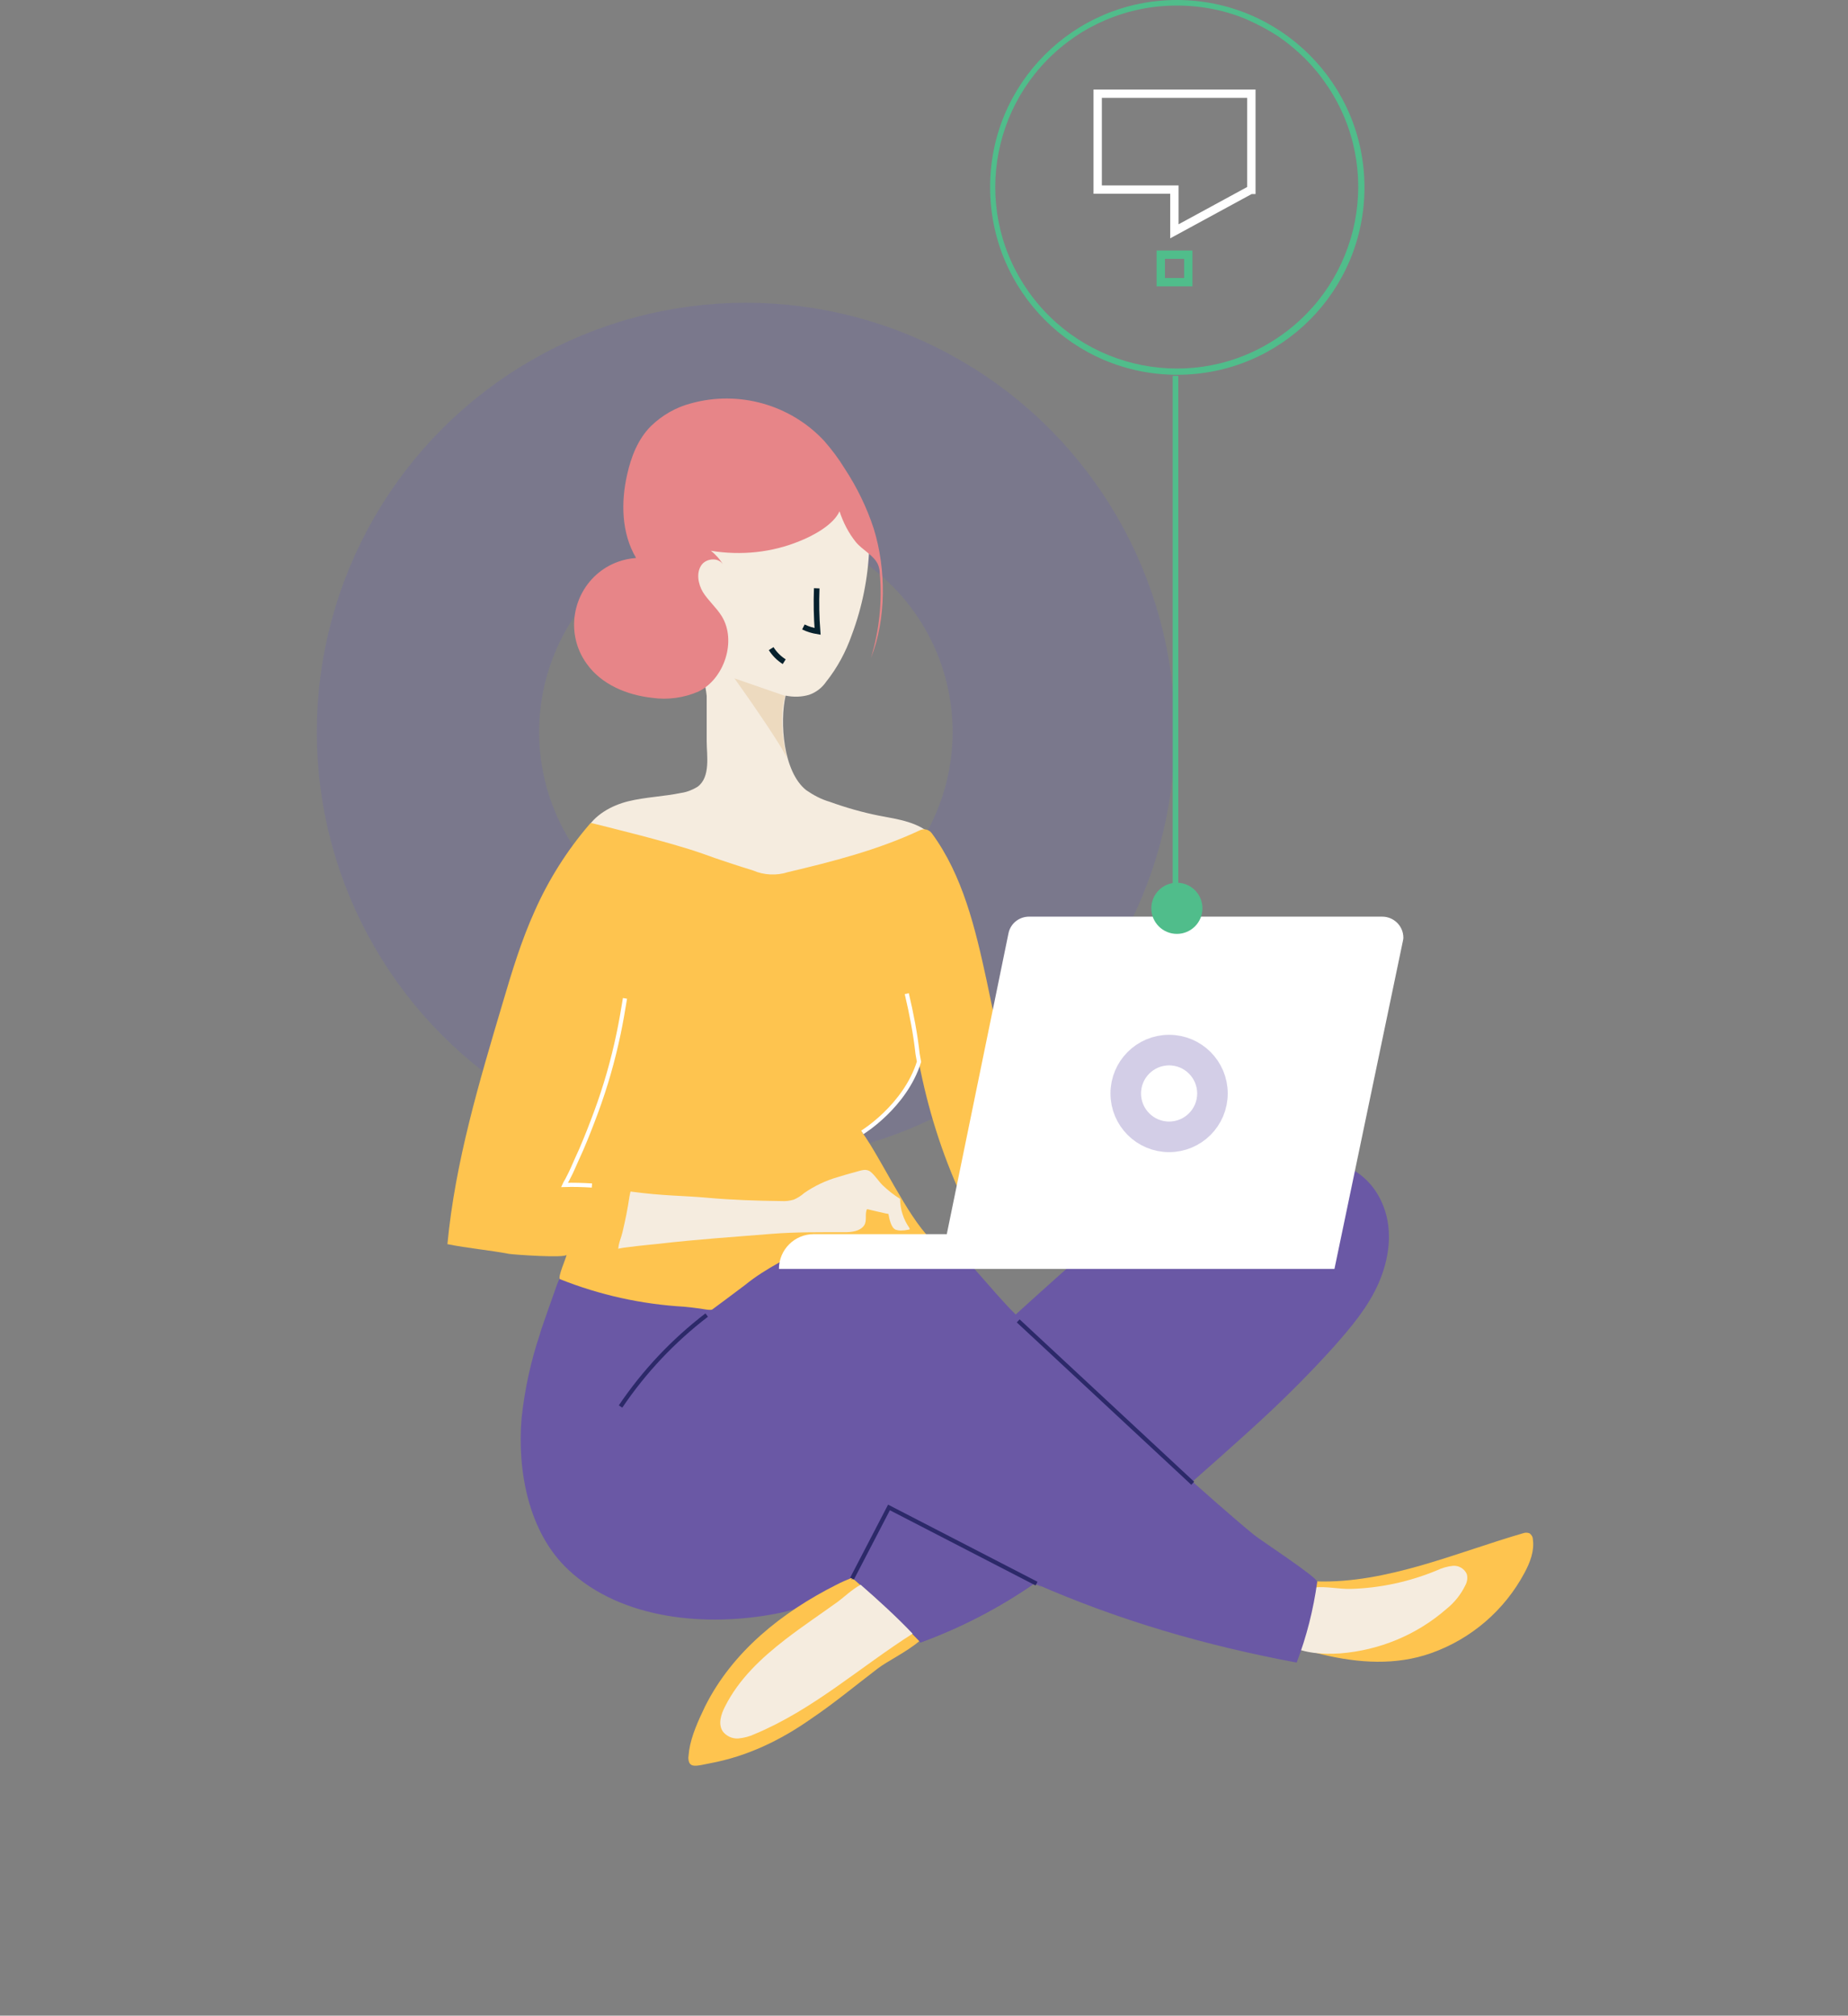 <svg enable-background="new 0 0 665 725" viewBox="0 0 665 725" xmlns="http://www.w3.org/2000/svg"><rect x="0" y="0" width="665" height="725" fill="#808080" stroke="none"/><g fill="none" opacity=".28"><circle cx="268.4" cy="263.3" r="155.2"/><circle cx="268.4" cy="263.3" r="114.4" stroke="#6b66ae" stroke-width="80"/></g><path d="m515 594.6c14.4-5.1 26.4-15.4 33.6-28.9 2-3.7 3.6-7.9 3-12 0-.9-.5-1.7-1.2-2.2-.8-.3-1.6-.3-2.4 0-23.8 6.9-49 18.1-74.2 17.3-1.1-.1-2.2 0-3.3.4-1.2.6-2.1 1.7-2.5 2.9-1.8 3.9-3.3 11.5-2.6 15.9.8 5.2 5.9 5.9 10.5 7.1 13 3.1 26.4 4 39.1-.5z" fill="#fec44f"/><path d="m516.9 564.9c1.9-.9 3.9-1.5 5.9-1.7 2.1-.2 4.1 1 5 2.9.4 1.4.2 2.8-.5 4.1-1.6 3.3-3.9 6.2-6.9 8.6-10.7 9.3-24.1 14.8-38.2 15.9-6.2.4-12.7 0-18.2-2.8 2.6-3.3 2-8.1 2.3-12.4.7-12.3 11.3-7.8 19.8-8 10.6-.3 21.1-2.6 30.8-6.6z" fill="#f5ecdf"/><path d="m194.7 478.4c-.1.5-.3.9-.4 1.4-3.3 9.8-5.5 20-6.6 30.2-1.6 18.9 2.4 41.2 16.9 54.7 19.3 18 49.9 20.5 74.7 15.7 10.2-1.9 19.7-6.3 27.7-12.8 8.6 7.3 16.7 15 24.4 23.1 14.5-5.3 28.2-12.4 40.9-21.2 30.5 13.4 61.6 22.4 94.3 28.5 3.6-9.4 6-19 7.4-29 .2-1.6-20.4-15-22.7-16.9-7.3-5.9-22.2-19.2-22.2-19.2s18.2-16 26.3-23.6c8.5-7.9 16.5-16 24.3-24.6 6.3-7.1 12.6-14.5 16.4-23.2s5.2-18.8 1.7-27.7c-10.8-27.7-53-17.2-72.5-7.4-16.1 8.2-30.1 20-43.7 31.9-5.4 4.8-10.8 9.7-16.1 14.5-4.3-4.2-9.1-9.9-13.1-14.4-4.2-5-9.5-9.3-15.3-12.4-6.3-3-12-2.5-18.7-3.4-2.9-.4-5.9-1.2-8.9-1.7-8.9-1.4-17.8.3-25.5 4.9-7.3 4.3-13.1 9.5-21.6 11.3-9.7 2-21 1-30.6-.1-8.8-1-17.6-2.9-26.3-1.1-3.6.8-4.9 5.8-6 8.8-1.7 4.8-3.3 9.3-4.8 13.7z" fill="#6a58a5"/><path d="m312.4 192c.3 1.6.4 3.2.4 4.9-.4 10.8-2.5 21.4-6.3 31.5-2.1 6-5.2 11.8-9.2 16.8-1.5 2.2-3.6 3.8-6.1 4.7-2.7.8-5.6.9-8.5.3-2.2 9.5-.9 27.4 7.4 34 2.6 1.8 5.4 3.3 8.5 4.2 5.8 2.1 11.8 3.8 17.8 5 6.9 1.3 14.4 2.3 19.3 7.4.7.5 1.1 1.4 1 2.3-.2.5-.5.9-1 1.2-3.9 2.9-8.4 5.1-13.1 6.6-8.3 2.9-16.6 5.3-25.2 7.1-9 1.9-18.2 2.5-27.4 1.8-7.1-.6-14-2.4-20.5-5.4-6.8-3.2-13.7-5.8-20.6-8.9-5.9-2.6-11.7-5.6-18.1-6.7 2.9-5.6 9.2-9.1 15.3-10.6s12.7-1.7 19-3c2.1-.3 4.1-1.1 5.9-2.2 4.8-3.5 3.3-11.4 3.3-16.5v-16.2c-.8-7.8-4.2-14.2-7.1-21.3-4.6-10.9-5.2-23-1.9-34.3 3.5-11.1 12-20.9 23-24.9 11-4.1 24.2-2 32.8 5.9 5.6 5 10.1 9.5 11.3 16.3z" fill="#f5ecdf"/><path d="m255.8 198.1c1.8 1.4 3.3 3.1 4.4 5-1.6-2.7-5.8-2.3-7.6-.1-2.2 2.8-1.4 7 .3 9.9 1.9 3.1 4.8 5.5 6.8 8.7 5.5 8.9.9 22.6-8.3 27.1-5.2 2.3-11.1 3.1-16.7 2.3-9.1-1-18.3-4.8-23.6-12.3-7.8-10.8-5.2-25.9 5.5-33.6 3.6-2.6 7.9-4.1 12.3-4.4-5.3-8.9-5.5-20.1-3.2-30.1 1.4-6.3 3.9-12.7 8.5-17.3 4-3.9 9-6.8 14.4-8.2 17.2-4.8 35.8.4 48 13.5 2.7 3.1 5.2 6.4 7.4 10 4.4 6.7 7.9 13.9 10.4 21.5 4.5 14.5 4.6 32.5-1 46.6 3-9.9 4.1-20.2 3.2-30.4 0-1-.2-2.1-.6-3.1-1.4-3.4-5.6-5.3-8-8.2-2.6-3.2-4.6-7.1-5.9-11.1-2.2 4.9-9.5 8.8-14.3 10.7-9.9 4.1-21.1 5.3-32 3.5z" fill="#e78588"/><path d="m293.9 211.6c-.2 5.1-.1 10.4.3 15.5-1.8-.3-3.5-.8-5.1-1.6" fill="none" stroke="#07212d" stroke-miterlimit="10" stroke-width="2"/><path d="m282.2 238c-1.9-1.2-3.5-2.8-4.7-4.7" fill="none" stroke="#07212d" stroke-miterlimit="10" stroke-width="2"/><path d="m331.1 298.6c1.5-.7 3.2-.2 4.2 1.1 11.2 15.2 15.7 34.4 19.7 52.8 4.5 21 8.6 42.1 12.5 63.2.8 1.9-.1 4.2-2 5-.2.1-.4.1-.6.2l-18.9 9.4c-7.1-15.4-12.2-31.7-15.4-48.5-3.9 10.4-11.1 19.2-20.4 25.4 7.1 9.9 16 29.7 24.6 38.4 1.3 1.4 9.2-1 11-1.5 1.1 3.1-4.1-.1-3.9 3-4.7.8-10.8-2-15.7-2.5-15.8-1.7-31.8 1.6-45.8 9.5-4.3 2.4-8.5 5-12.3 8.1-3.4 2.6-11.8 8.8-11.8 8.8-.6.4-3.5-.2-4.2-.3-2-.3-4-.5-6-.7-15.3-.9-30.3-4.2-44.6-9.9-.9-.7 2.2-7.5 2.4-8.8-.2 1.3-18.8 0-20.7-.3-7.4-1.4-14.8-2-22.2-3.5 2.8-29.6 11.4-58.2 19.9-86.8 3.3-11.2 6.7-22.4 11.5-33 5-11.3 11.7-21.9 19.8-31.3.2-.3.6-.4.9-.3 3.9 1 27.7 6.7 39.6 10.9 6 2.2 12.2 4.2 18.3 6.1 3.9 1.7 8.5 1.9 12.5.6 16.1-3.8 32.5-8 47.6-15.1z" fill="#fec44f"/><path d="m224.9 359.1c-.7 4.2-1.4 8.5-2.3 12.7-2 9.6-4.7 19-8.1 28.2-1.7 4.6-3.5 9.2-5.4 13.6-1 2.2-2 4.4-3 6.7-.5 1.1-1 2.2-1.6 3.3-.5 1.1-1 1.7-1.4 2.6 3.3-.1 6.6 0 9.9.2" fill="none" stroke="#fff" stroke-miterlimit="10" stroke-width="1.5"/><path d="m226.5 430.4c-.3 2.2-.7 4.3-1.1 6.4s-.9 4.2-1.4 6.4c-.4 1.8-1.5 4.2-1.5 6 0-.4 13.1-1.7 14.3-1.8 13.6-1.6 27.2-2.5 40.8-3.6 8.8-.7 17.5-.6 26.3-.6 2.6 0 5.6-.3 7.1-2.5 1.1-1.8.1-4.1 1-5.8.6.1 7.8 1.9 7.7 1.7.3 1.6.9 5 2.6 5.7.6.2 1.2.3 1.9.3.9 0 1.8-.1 2.7-.3.1 0 .3 0 .4-.1.1-.2 0-.4-.1-.6-2.1-3-3.3-6.7-3.3-10.4-2.3-1.4-4.4-3.1-6.3-4.9-1.5-1.5-2.7-3.5-4.3-4.8s-3.4-.5-5.3 0c-2.2.6-4.4 1.2-6.6 1.9-4.2 1.2-8.4 3.2-12 5.7-1.1 1-2.4 1.8-3.8 2.4-1.4.4-2.9.6-4.4.5-9-.1-17.9-.4-26.8-1.2s-15.3-.6-27.3-2.2c-.3-.2-.3.5-.6 1.8z" fill="#f5ecdf"/><path d="m254.3 473c-12 9.2-22.5 20.3-31 32.9" fill="none" stroke="#2c2969" stroke-miterlimit="10" stroke-width="1.5"/><path d="m306.4 568.2.5-1.1c2.5-4.3 4.5-8.9 6.8-13.4 2-3.9 4.1-7.8 6.4-11.5 7.1 3.9 14.3 7.5 21.4 11.3 10.6 5.6 21.3 11.2 31.9 16.5.5.2 1 .5 1.4.8l-2.7-1.2c-12.7 8.8-26.4 15.9-40.9 21.2-7.7-8.2-15.8-15.8-24.4-23.2l-.6.4z" fill="#6a58a5"/><path d="m310.3 407.3s15.4-9.4 20.4-25.4l-.5-2.8c-.8-7.3-2.2-14.5-3.9-21.7" fill="none" stroke="#fff" stroke-miterlimit="10" stroke-width="1.5"/><path d="m504.8 338.6-24.6 117.8h-199.9c0-6.9 5.6-12.5 12.5-12.5h47.9l22.2-108.2c.7-3.5 3.8-6 7.4-6h127.1c4.1 0 7.6 3.3 7.6 7.6 0 .4-.1.8-.2 1.3z" fill="#fff"/><path d="m248 629.5c.8-5.3 3.4-10.9 5.7-15.7 9.9-19.8 27.7-33.9 47.1-43.7 1.9-1 4-1.9 6-2.7-.1.2-.3.5-.4.8v.1l.6-.4c8.3 7.1 16.2 14.5 23.8 22.4-4.6 3.9-11.5 7.2-14.9 9.8-8 6.1-15.7 12.5-24 18.1-11.1 7.8-23 13.5-36.3 16-5.1 1-7.8 2-7.9-2 .1-1 .2-1.9.3-2.7z" fill="#fec44f"/><path d="m260.9 613.8c5-9.9 13-17.4 21.8-24.2 6.1-4.7 12.7-9.1 18.8-13.5 1.8-1.3 5.2-4.5 8.2-6.1 6.3 5.5 12.9 11.5 18.7 17.6-19 12.1-35.9 27.4-56.8 36.1-1.9.9-3.9 1.4-6 1.6-2.1.1-4.1-.8-5.4-2.4-1.9-2.6-.8-6.2.7-9.1z" fill="#f5ecdf"/><path d="m264.3 244s16.9 23.6 19 29c0 0-3.7-12.7-.8-22.7z" fill="#cc8b38" opacity=".19"/><g fill="none"><path d="m429.2 533.5-62.8-58.4" stroke="#2c2969" stroke-width="1.5"/><circle cx="420.7" cy="393.3" r="21.2"/><circle cx="420.7" cy="393.3" r="15.6" stroke="#d3cee7" stroke-width="11"/><path d="m373 569.6-53.1-27.4-13.3 25.6" stroke="#2c2969" stroke-width="1.5"/><path d="m423.5 0c37.2 0 67.5 30.1 67.5 67.4s-30.1 67.4-67.4 67.4-67.3-30.2-67.3-67.4c-.1-37.3 30.1-67.4 67.2-67.4z"/></g><path d="m423.5 2c-8.8 0-17.3 1.7-25.4 5.1-3.8 1.6-7.6 3.6-11.1 6-29.9 20.2-37.9 60.7-17.7 90.6s60.7 37.9 90.6 17.7 37.9-60.7 17.7-90.6c0 0 0-.1-.1-.1-4.6-7-10.7-12.9-17.5-17.6-3.5-2.3-7.3-4.3-11.1-6-7.9-3.4-16.6-5.1-25.4-5.1m0-2c37.2 0 67.5 30.1 67.5 67.4s-30.1 67.4-67.4 67.4-67.3-30.2-67.3-67.4c-.1-37.3 30.1-67.4 67.2-67.4z" fill="#50bd8b"/><circle cx="423.5" cy="326.7" fill="#50bd8b" r="9.2"/><path d="m423 327.2v-192" fill="none" stroke="#50bd8b" stroke-width="2"/><path d="m450.2 68.2-27.6 15v-15h-27.6v-34.5h55.3v34.6h-.1z" fill="none" stroke="#fff" stroke-miterlimit="10" stroke-width="3"/><path d="m417.7 91.6h9.9v9.9h-9.9z" fill="none" stroke="#50bd8b" stroke-miterlimit="10" stroke-width="3"/></svg>